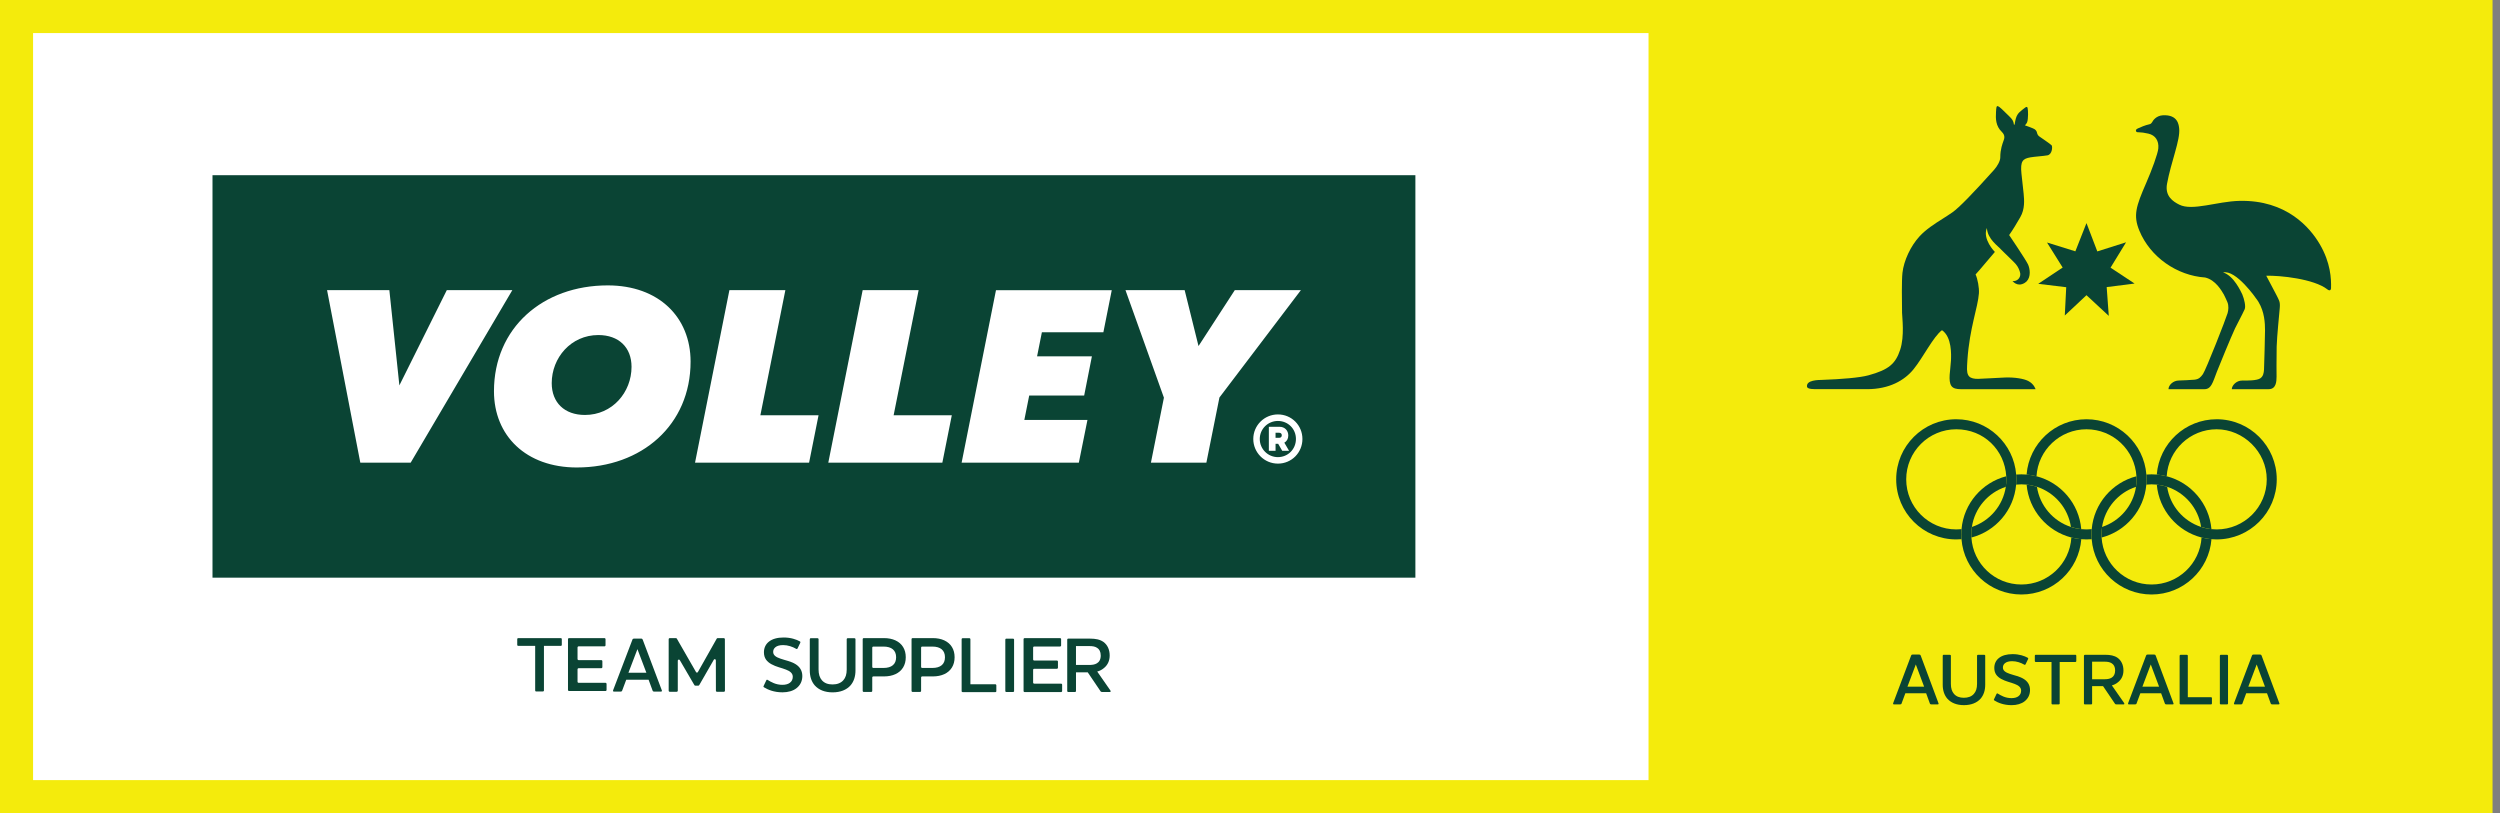 <svg viewBox="0 0 2192 713" xmlns="http://www.w3.org/2000/svg" data-name="Layer 1" id="Layer_1">
  <rect x="0" y="0" width="2192" height="713" fill="#808080" stroke="none"/>
  <defs>
    <style>
      .cls-1 {
        fill: #fff;
      }

      .cls-2 {
        fill: #f4eb0c;
      }

      .cls-3 {
        fill: #0a4434;
      }
    </style>
  </defs>
  <g>
    <rect height="684" width="1445.43" y="14.5" x="14.5" class="cls-1"></rect>
    <path d="M1445.43,29v655H29V29h1416.43M1474.43,0H0v713h1474.43V0h0Z" class="cls-2"></path>
  </g>
  <rect height="714.69" width="714.69" y="-1.69" x="1470.77" class="cls-2"></rect>
  <g>
    <path d="M1767.79,416.1c-2.14-27.14-24.83-48.5-52.52-48.5-29.1,0-52.69,23.59-52.69,52.69s23.59,52.68,52.69,52.68c1.53,0,3.06-.07,4.55-.19-.1-1.38-.16-2.78-.16-4.19,0-1.56.07-3.11.2-4.63-1.51.16-3.04.24-4.59.24-24.25,0-43.9-19.66-43.9-43.9s19.65-43.91,43.9-43.91,42.43,18.21,43.82,41.2c.05.89.09,1.8.09,2.71,0,2.23-.16,4.41-.49,6.56-2.48,16.56-14.21,30.09-29.76,35.18-.32,2.14-.49,4.33-.49,6.56,0,.91.02,1.81.08,2.71,21.24-5.5,37.28-23.92,39.23-46.37.13-1.53.2-3.07.2-4.63,0-1.41-.05-2.81-.16-4.19" class="cls-3"></path>
    <path d="M1816.17,471.29c-1.39,22.99-20.48,41.2-43.82,41.2s-42.42-18.21-43.82-41.2c-.05-.89-.08-1.8-.08-2.71,0-2.23.16-4.41.49-6.56,2.48-16.56,14.21-30.09,29.76-35.18.32-2.14.49-4.33.49-6.56,0-.91-.03-1.81-.09-2.71-21.24,5.5-37.27,23.92-39.23,46.37-.13,1.52-.2,3.07-.2,4.63,0,1.41.06,2.81.16,4.19,2.14,27.14,24.84,48.49,52.52,48.49s50.39-21.35,52.52-48.49c-2.98-.26-5.88-.75-8.7-1.49" class="cls-3"></path>
    <path d="M1785.6,417.58c-2.81-.73-5.72-1.24-8.69-1.49-1.5-.13-3.03-.19-4.56-.19s-3.05.06-4.55.19c.11,1.38.16,2.78.16,4.19,0,1.56-.07,3.1-.2,4.63,1.51-.16,3.04-.24,4.59-.24s3.09.08,4.6.24c3.13.32,6.16.98,9.07,1.93,15.55,5.08,27.28,18.62,29.76,35.18,2.9.95,5.94,1.6,9.07,1.93-1.95-22.45-17.99-40.87-39.23-46.37" class="cls-3"></path>
    <path d="M1834.02,463.96c-1.51.16-3.04.24-4.6.24s-3.08-.08-4.59-.24c-3.13-.33-6.17-.98-9.07-1.93-15.56-5.08-27.28-18.62-29.76-35.18-2.9-.95-5.94-1.61-9.07-1.93,1.95,22.45,17.99,40.87,39.23,46.37,2.82.73,5.72,1.23,8.7,1.49,1.5.13,3.02.19,4.55.19s3.06-.07,4.56-.19c-.11-1.38-.16-2.78-.16-4.19,0-1.56.07-3.11.2-4.63" class="cls-3"></path>
    <path d="M1881.95,416.1c-2.14-27.14-24.83-48.5-52.52-48.5s-50.38,21.36-52.52,48.5c2.98.25,5.88.75,8.69,1.49,1.4-22.99,20.49-41.2,43.82-41.2s42.43,18.21,43.82,41.2c.05.89.09,1.8.09,2.71,0,2.23-.16,4.41-.49,6.56-2.48,16.56-14.21,30.09-29.76,35.18-.32,2.14-.49,4.33-.49,6.56,0,.91.03,1.81.08,2.71,21.24-5.5,37.28-23.92,39.23-46.37.13-1.53.21-3.07.21-4.63,0-1.41-.06-2.81-.17-4.19" class="cls-3"></path>
    <path d="M1930.33,471.29c-1.4,22.99-20.49,41.2-43.83,41.2s-42.42-18.21-43.82-41.2c-.05-.89-.08-1.8-.08-2.71,0-2.23.16-4.41.49-6.56,2.48-16.56,14.21-30.09,29.76-35.18.32-2.14.49-4.33.49-6.56,0-.91-.03-1.81-.09-2.71-21.24,5.5-37.27,23.92-39.23,46.37-.13,1.52-.2,3.07-.2,4.63,0,1.41.05,2.81.16,4.19,2.14,27.14,24.83,48.49,52.52,48.49s50.39-21.35,52.52-48.49c-2.98-.26-5.88-.75-8.69-1.49" class="cls-3"></path>
    <path d="M1899.76,417.58c-2.82-.73-5.72-1.24-8.7-1.49-1.5-.13-3.02-.19-4.56-.19s-3.05.06-4.55.19c.11,1.38.17,2.78.17,4.19,0,1.56-.07,3.1-.21,4.63,1.51-.16,3.04-.24,4.59-.24s3.09.08,4.6.24c3.13.32,6.17.98,9.07,1.93,15.55,5.08,27.28,18.62,29.76,35.18,2.9.95,5.94,1.6,9.07,1.93-1.95-22.45-17.99-40.87-39.23-46.37" class="cls-3"></path>
    <path d="M1943.58,367.6c-27.69,0-50.39,21.36-52.52,48.5,2.98.25,5.88.75,8.7,1.49,1.39-22.99,20.48-41.2,43.82-41.2s43.9,19.66,43.9,43.91-19.65,43.9-43.9,43.9c-1.55,0-3.09-.08-4.6-.24-3.13-.33-6.17-.98-9.07-1.93-15.55-5.08-27.28-18.62-29.76-35.18-2.9-.95-5.94-1.61-9.07-1.93,1.95,22.45,17.99,40.87,39.23,46.37,2.81.73,5.72,1.23,8.69,1.49,1.5.13,3.02.19,4.56.19,29.1,0,52.69-23.59,52.69-52.68s-23.59-52.69-52.69-52.69" class="cls-3"></path>
    <path d="M1794.83,212.64l13.72,21.95-21.44,14.26,24.55,2.98-1.25,24.82,19.01-17.83,19.56,18.14-1.84-25.24,24.46-3.11-21.08-13.93,13.61-22.24-25.21,8-9.49-24.84-9.75,24.76-24.84-7.73" class="cls-3"></path>
    <path d="M1987.02,241.77c11.84-.35,41.83,2.67,53.63,11.96.03.02.15.1.17.13,1.81,1.35,2.93.55,3.03-1.06.25-8.44-.35-22.39-9.8-38.56-8.47-14.5-29.12-39.04-70.47-38.12-19.62.43-41.24,9.1-52.8,3.32-5.56-2.78-12.69-7.51-10.74-18.25,3.45-19.03,11.77-38.59,10.66-48.52-.33-2.92-.99-12.41-14.43-11.58-5.64.35-8.52,4.52-9.08,5.68-.04.09-.08.16-.11.21-.03.03-.13.17-.24.34-.4.59-.9,1.32-2.16,1.61-4.15.93-7.7,2.55-9.82,3.51l-.69.31c-1.53.68-1.44,1.73-1.38,2.03.04.2.32,1.19,1.71,1.19h.69c2.16,0,5.03.4,8.53,1.2,6.09,1.4,9.33,6.26,8.68,13-.44,4.63-5.53,18.61-10.68,30.4-8.96,20.57-11.42,28.35-5.92,41.7,9.52,23.11,32.91,39.37,57.71,41.05,9.21,2.17,14.37,11.62,16.36,14.92,1.26,2.48,2.44,5.08,3.1,6.67,1.31,3.15.94,6.94.18,9.66-1.23,4.38-19.09,50.03-21.66,53.5-1.98,2.67-3.45,4.47-7.55,4.86-2.57.24-11.34.68-13.64.71-4.84.06-8.98,4-8.98,7.63l31.41-.02c6.16,0,7.35-5.78,11.06-15.4,2.08-5.38,12.48-30.64,15.9-37.95,2.6-5.14,4.83-9.41,6.03-11.81l.04-.07s.01-.02.04-.06c.17-.34.99-1.97,2.28-4.73,1.21-2.58-.36-9.05-2.1-13.21-1-1.89-7.25-16.26-16.79-19.15,11.41-2.49,28.54,22.15,30.11,24.44.36.52.71,1.06,1.03,1.6,5.15,8.63,5.64,18.33,5.63,24.74-.01,3.45-.69,31.4-.89,34.44-.21,3.04-.68,5.94-3.4,7.71-3.08,2-11.54,1.91-15.66,1.86-5.28-.06-9.19,4.47-9.19,7.57h32.39c6.45.01,6.86-6.65,6.86-10.98,0,0-.15-17.41.1-26.41.26-8.99,2.26-28.41,2.73-34.07.46-5.66-.87-6.72-3.01-11.22l-8.84-16.77" class="cls-3"></path>
    <path d="M1798.96,127.49c-.58-.83-10.64-7.69-10.64-7.69-1.05-.68-1.74-1.62-2.11-2.79-.07-.21-.18-.64-.18-.64-.18-1.02-.73-2.06-1.98-3.01-1.02-.77-6.13-2.59-8.3-3.34-.05-.01-.16-.05-.29-.09,1.98-2.25,2.16-2.78,2.52-5.71.27-2.27.27-5.06.13-7.04-.31-4.29-.64-4.39-4.57-1.24-4.34,3.48-5.9,4.87-7.12,13.28-.2.06-.39.12-.56.18-.47-3.57-1.49-4.82-4.23-7.51-11.32-11.17-11.06-11.05-11.53-3.68-.37,5.81-.26,12.3,5,17.32,3.57,3.4,2.12,6.39,1.48,8.2-.64,1.81-2.79,7.21-2.74,14.39.02,2.96-2.68,7.74-5.42,10.78-18.54,20.67-30.76,33.25-36.51,37.26-2.88,2.02-5.9,3.93-8.82,5.78-7.03,4.46-14.29,9.07-20.02,15.27-7.81,8.46-13.84,21.35-15.01,32.08-.73,6.72-.49,24.42-.34,35,.05,3.89,2.32,20.41-1.66,32.4-4.02,12.09-9.71,17.45-27.85,22.4-7.76,2.11-23.85,3.4-40.43,3.99-3.4.12-14.1,0-13.42,5.91.29,2.53,6.74,2.19,9.8,2.23h42.93c19.45,0,32.79-7.71,40.69-17.44,8.44-10.39,17.49-28.84,24.96-34.28,8.72,6.05,8.12,21.44,7.85,26.79-.38,7.85-2.78,17.76.45,22.19,1.56,2.14,4.47,2.73,7.99,2.75h65.73s-1.22-4.57-6.54-7.26c-3.71-1.88-11.64-3.28-20.23-2.97-3.79.13-20.15,1.13-23.56,1.18-3.42.05-6.25-.48-7.84-2.12-1.6-1.65-2.2-4.45-1.84-9.77.1-1.38.18-2.96.27-4.69,1.92-28.07,9.19-45.88,10.09-58.42.34-4.74-1.11-12.64-2.93-16.54.58-.66,1.18-1.34,1.74-1.97l1.72-1.93c.09-.11,7.19-8.56,13.46-15.84-.27-.27-11.09-11.28-7-20.99.61,9.93,9.9,15.8,12.54,18.96l2.3,2.28c3.71,3.68,9.33,8.97,10.48,10.39,2.22,2.63,3.37,5.49,3.93,8.15.51,4.23-3.18,7.28-6.78,6.7,1.5,1.85,3.77,3.19,6.38,3.09.09,0,.37-.02.39-.02,1.04-.1,2.11-.42,3.21-1.02,0,0,0,0,.01,0,.26-.15.53-.3.8-.48.55-.35,1.06-.73,1.49-1.16.02-.02.05-.04.07-.06,3.97-4.05,2.96-11.2,1.24-14.91-1.86-4.02-16.54-25.73-16.54-25.73,3.5-4.92,6.76-10.53,9.17-14.67l.58-.99c4.16-7.14,3.47-14.92,2.96-20.6,0,0-.69-5.64-1.92-17.63-1.13-11.07,1.19-13.04,7.82-14.24,3.59-.65,11.38-1.11,14.98-1.77,4.16-.76,4.55-7.51,3.72-8.68" class="cls-3"></path>
    <g>
      <path d="M1679.78,582.6l-7.34,19.49h14.63l-7.29-19.49ZM1667.32,616.79c-.19.58-.58.83-1.28.83h-5.5c-.51,0-.7-.26-.7-.58,0-.19.06-.38.13-.64l15.72-41.66c.19-.57.57-.83,1.21-.83h5.88c.7,0,1.02.26,1.28.83l15.53,41.66c.07.19.19.45.19.64,0,.32-.19.58-.77.58h-5.63c-.7,0-1.08-.26-1.28-.83l-3.26-8.94h-18.22l-3.32,8.94" class="cls-3"></path>
      <path d="M1733.46,574.94c0-.45.38-.83.77-.83h5.63c.38,0,.77.38.77.83v25.49c0,4.99-1.41,9.14-4.09,12.21-3.2,3.58-8.18,5.63-14.57,5.63s-11.31-2.05-14.51-5.63c-2.68-3.07-4.09-7.22-4.09-12.21v-25.49c0-.45.32-.83.77-.83h5.56c.45,0,.83.38.83.83v24.73c0,3.77.89,6.64,2.68,8.69,2.05,2.37,4.98,3.45,8.69,3.45s6.78-1.08,8.82-3.45c1.85-2.05,2.75-4.92,2.75-8.69v-24.73" class="cls-3"></path>
      <path d="M1748.67,614.17c-.45-.26-.58-.64-.32-1.08l2.24-4.73c.19-.38.51-.57,1.02-.26,2.81,1.72,6.64,4.02,12.08,4.02,2.68,0,4.72-.63,6.07-1.66,1.66-1.21,2.36-3,2.36-4.92,0-2.93-2.36-4.6-5.5-5.81-3.64-1.47-7.92-2.17-12.01-4.47-3.51-1.98-6.01-4.72-6.01-9.65,0-3.57,1.41-6.64,4.16-8.75,2.68-2.11,6.64-3.32,11.88-3.32,5.94,0,10.42,1.6,13.29,3.19.45.26.51.64.32,1.09l-2.24,4.66c-.26.45-.64.58-1.08.32-3.07-1.79-6.84-3.07-10.67-3.07-2.87,0-4.99.64-6.26,1.72-1.21.96-1.85,2.24-1.85,3.84,0,2.81,2.36,4.28,5.94,5.5,4.09,1.47,8.69,2.17,12.46,4.6,2.94,1.86,5.37,4.86,5.37,9.59,0,4.28-1.79,7.6-4.73,9.91-2.81,2.23-6.84,3.39-11.44,3.39-6.9,0-11.88-2.11-15.08-4.09" class="cls-3"></path>
      <path d="M1819.73,574.11c.45,0,.77.38.77.83v4.72c0,.45-.32.77-.77.77h-13.8v36.43c0,.44-.38.77-.83.77h-5.56c-.45,0-.77-.32-.77-.77v-36.43h-13.87c-.44,0-.77-.32-.77-.77v-4.72c0-.45.32-.83.77-.83h34.82" class="cls-3"></path>
      <path d="M1834.36,580.18v15.4h10.35c2.75,0,4.92-.26,6.71-1.35,1.86-1.08,3.13-3.13,3.13-6.33s-1.15-5.18-3-6.33c-1.72-1.15-3.9-1.41-6.26-1.41h-10.92ZM1851.68,600.94l10.67,15.34c.38.64.51,1.35-.38,1.35h-6.2c-.7,0-1.15-.13-1.53-.83l-10.29-15.21h-9.58v15.28c0,.44-.38.77-.77.77h-5.63c-.38,0-.77-.32-.77-.77v-41.92c0-.45.38-.83.77-.83h17.95c4.22,0,7.93.64,10.81,2.68,3.19,2.3,5.11,6.14,5.11,11.06,0,4.41-1.72,7.99-4.98,10.48-1.66,1.35-3.33,2.11-5.18,2.62" class="cls-3"></path>
      <path d="M1885.8,582.6l-7.35,19.49h14.64l-7.29-19.49ZM1873.34,616.79c-.19.58-.57.83-1.28.83h-5.49c-.51,0-.71-.26-.71-.58,0-.19.07-.38.13-.64l15.72-41.66c.19-.57.58-.83,1.22-.83h5.88c.71,0,1.02.26,1.28.83l15.53,41.66c.06.19.19.45.19.64,0,.32-.19.58-.77.58h-5.62c-.71,0-1.09-.26-1.28-.83l-3.26-8.94h-18.22l-3.32,8.94" class="cls-3"></path>
      <path d="M1917.5,574.11c.38,0,.77.38.77.83v36.36h20.38c.45,0,.77.38.77.77v4.79c0,.44-.32.77-.77.77h-26.78c-.38,0-.77-.32-.77-.77v-41.92c0-.45.38-.83.77-.83h5.63" class="cls-3"></path>
      <path d="M1952.77,574.11c.38,0,.76.38.76.83v41.92c0,.44-.38.77-.76.77h-5.63c-.38,0-.77-.32-.77-.77v-41.92c0-.45.38-.83.77-.83h5.63" class="cls-3"></path>
      <path d="M1978.65,582.6l-7.34,19.49h14.63l-7.29-19.49ZM1966.19,616.79c-.19.58-.58.83-1.28.83h-5.5c-.51,0-.7-.26-.7-.58,0-.19.06-.38.13-.64l15.72-41.66c.19-.57.57-.83,1.21-.83h5.88c.7,0,1.02.26,1.28.83l15.53,41.66c.07.19.19.45.19.64,0,.32-.19.58-.77.58h-5.63c-.7,0-1.08-.26-1.28-.83l-3.26-8.94h-18.22l-3.32,8.94" class="cls-3"></path>
    </g>
  </g>
  <path d="M524.62,293.77c-24.01,0-40.87,19.92-40.87,42.17,0,17,11.17,27.9,29.13,27.9,24.07,0,40.85-19.92,40.85-42.21,0-17.02-11.17-27.86-29.11-27.86ZM1121.44,379.42h-3.04v4.47h3.04c1.63,0,2.43-.88,2.43-2.23s-.8-2.23-2.43-2.23ZM1120.46,369.09c-8.76,0-15.9,7.02-15.9,15.8s7.12,15.92,15.9,15.92,15.82-6.94,15.82-15.92-7.06-15.8-15.82-15.8ZM1124.25,395.26l-3.53-6.12h-2.31v6.12h-5.88v-21.04h9.47c4.43,0,7.57,3.22,7.57,7.65,0,2.88-1.33,5.1-3.47,6.27l4.16,7.12h-6ZM186.32,153.61v352.87h1054.69V153.61H186.32ZM315.92,405.65l-29.15-151.24h54.62l8.78,83.51,41.58-83.51h57.46l-89.12,151.24h-44.17ZM505.8,409.89c-44.64-.02-72.69-27.86-72.69-66.87,0-55.46,42.78-92.79,99.76-92.79,44.62,0,72.63,27.8,72.63,66.83,0,55.48-42.72,92.82-99.71,92.82ZM709.41,405.65h-100l30.13-151.24h49.07l-21.92,109.7h51.01l-8.29,41.54ZM826.25,405.65h-100l30.13-151.24h49.07l-21.92,109.7h51.01l-8.29,41.54ZM967.43,291.34h-53.91l-4.21,21.09h48.07l-6.78,34.37h-48.19l-4.27,21.39h55.34l-7.55,37.48h-102.78l30.13-151.24h101.51l-7.35,36.89v.02ZM1069.2,348.51l-11.45,57.15h-48.62l11.39-56.97-33.7-94.28h51.89l12.15,49.01,31.8-49.01h57.95l-71.38,94.08h-.04v.02ZM1120.48,406.5c-11.96,0-21.6-9.74-21.6-21.6s9.65-21.53,21.6-21.53,21.49,9.53,21.49,21.53-9.53,21.6-21.49,21.6Z" class="cls-3"></path>
  <g>
    <path d="M531.84,599.64v5.27c0,.54-.43.98-.95.98h-31.93c-.52,0-.95-.44-.95-.98v-44.44c0-.54.43-.98.95-.98h31.02c.52,0,.95.44.95.98v5.27c0,.54-.43.98-.95.98h-22.65c-.52,0-.95.44-.95.98v10.11c0,.54.43.98.95.98h19.88c.52,0,.95.44.95.98v5.14c0,.54-.43.98-.95.98h-19.88c-.52,0-.95.44-.95.98v10.84c0,.54.43.98.95.98h23.55c.52,0,.95.44.95.98Z" class="cls-3"></path>
    <path d="M627.71,605.56l-.06-26.63c0-1-1.27-1.37-1.76-.51l-12.79,22.27c-.17.3-.48.48-.81.48h-2.66c-.33,0-.64-.18-.81-.48l-12.78-21.91c-.5-.86-1.76-.49-1.76.52v26.26c0,.55-.43.99-.95.99h-6.09c-.52,0-.95-.44-.95-.99v-45.07c0-.55.43-.99.95-.99h5.41c.33,0,.64.18.81.48l16.81,29.28c.37.65,1.27.64,1.63,0l16.5-29.26c.17-.3.48-.49.82-.49h5.4c.52,0,.95.44.95.99l.06,45.07c0,.55-.42.99-.95.99h-6.03c-.52,0-.95-.44-.95-.99Z" class="cls-3"></path>
    <path d="M785.18,561.52c2.9,1.35,5.12,3.28,6.67,5.8,1.55,2.52,2.32,5.51,2.32,8.97s-.77,6.4-2.32,8.94c-1.55,2.54-3.77,4.49-6.67,5.84-2.9,1.35-6.3,2.02-10.21,2.02h-9.23c-.52,0-.95.42-.95.94v11.74c0,.52-.43.94-.95.94h-6.48c-.52,0-.95-.42-.95-.94v-45.34c0-.52.43-.94.95-.94h17.61c3.91,0,7.31.67,10.21,2.02ZM782.89,583.24c1.89-1.62,2.83-3.93,2.83-6.95s-.95-5.33-2.83-6.95c-1.89-1.62-4.66-2.43-8.31-2.43h-8.84c-.52,0-.95.42-.95.94v16.87c0,.52.43.94.95.94h8.84c3.65,0,6.42-.81,8.31-2.43Z" class="cls-3"></path>
    <path d="M828.01,561.52c2.9,1.35,5.12,3.28,6.67,5.8,1.55,2.52,2.32,5.51,2.32,8.97s-.77,6.4-2.32,8.94c-1.55,2.54-3.77,4.49-6.67,5.84-2.9,1.35-6.3,2.02-10.21,2.02h-9.23c-.52,0-.95.42-.95.94v11.74c0,.52-.43.94-.95.94h-6.48c-.52,0-.95-.42-.95-.94v-45.34c0-.52.43-.94.95-.94h17.61c3.91,0,7.31.67,10.21,2.02ZM825.72,583.24c1.89-1.62,2.83-3.93,2.83-6.95s-.95-5.33-2.83-6.95c-1.89-1.62-4.66-2.43-8.31-2.43h-8.84c-.52,0-.95.42-.95.94v16.87c0,.52.43.94.95.94h8.84c3.65,0,6.42-.81,8.31-2.43Z" class="cls-3"></path>
    <path d="M931.28,600.4v5.46c0,.53-.43.95-.95.95h-31.92c-.53,0-.95-.43-.95-.95v-45.41c0-.53.43-.95.95-.95h31.02c.53,0,.95.43.95.95v5.46c0,.53-.43.95-.95.95h-22.64c-.53,0-.95.43-.95.95v10.4c0,.53.43.95.95.95h19.87c.53,0,.95.43.95.95v5.33c0,.53-.43.95-.95.95h-19.87c-.53,0-.95.43-.95.95v11.14c0,.53.43.95.95.95h23.54c.53,0,.95.43.95.95Z" class="cls-3"></path>
    <path d="M742.4,560.48c0-.48.41-.9.82-.9h6.05c.41,0,.82.41.82.9v27.41c0,5.36-1.51,9.83-4.4,13.12-3.44,3.85-8.8,6.05-15.66,6.05s-12.16-2.2-15.6-6.05c-2.89-3.3-4.4-7.76-4.4-13.12v-27.41c0-.48.35-.9.82-.9h5.98c.48,0,.9.41.9.9v26.59c0,4.05.96,7.14,2.89,9.34,2.2,2.55,5.35,3.71,9.34,3.71s7.29-1.17,9.49-3.71c1.99-2.2,2.95-5.29,2.95-9.34v-26.59" class="cls-3"></path>
    <path d="M669.88,602.66c-.48-.27-.62-.69-.35-1.17l2.41-5.09c.2-.41.55-.62,1.1-.27,3.02,1.85,7.14,4.33,12.99,4.33,2.88,0,5.08-.68,6.53-1.79,1.79-1.3,2.54-3.23,2.54-5.29,0-3.16-2.54-4.95-5.91-6.25-3.91-1.58-8.52-2.34-12.92-4.81-3.78-2.13-6.46-5.08-6.46-10.38,0-3.84,1.51-7.14,4.47-9.41,2.89-2.26,7.14-3.57,12.78-3.57,6.39,0,11.2,1.72,14.29,3.43.48.27.55.69.35,1.17l-2.41,5.01c-.27.48-.69.62-1.17.35-3.3-1.92-7.35-3.3-11.47-3.3-3.09,0-5.36.69-6.74,1.85-1.3,1.03-1.99,2.41-1.99,4.12,0,3.02,2.54,4.6,6.39,5.91,4.4,1.58,9.35,2.33,13.4,4.94,3.16,2,5.77,5.22,5.77,10.31,0,4.6-1.92,8.18-5.09,10.65-3.02,2.4-7.35,3.64-12.3,3.64-7.42,0-12.78-2.27-16.21-4.4" class="cls-3"></path>
    <path d="M491.77,559.49c.48,0,.82.41.82.9v5.08c0,.48-.34.82-.82.82h-14.84v39.16c0,.48-.41.82-.89.82h-5.98c-.48,0-.82-.35-.82-.82v-39.16h-14.91c-.48,0-.82-.34-.82-.82v-5.08c0-.48.35-.9.82-.9h37.44" class="cls-3"></path>
    <path d="M943.42,566.48v16.56h11.13c2.96,0,5.29-.27,7.21-1.45,2-1.17,3.36-3.36,3.36-6.8s-1.24-5.56-3.23-6.8c-1.85-1.24-4.19-1.51-6.74-1.51h-11.74ZM962.04,588.81l11.47,16.49c.41.69.55,1.45-.41,1.45h-6.66c-.75,0-1.24-.14-1.65-.9l-11.06-16.35h-10.3v16.42c0,.48-.41.82-.82.82h-6.05c-.41,0-.82-.35-.82-.82v-45.07c0-.48.41-.9.82-.9h19.3c4.54,0,8.52.69,11.62,2.89,3.43,2.47,5.49,6.6,5.49,11.89,0,4.74-1.85,8.59-5.35,11.27-1.79,1.45-3.58,2.26-5.57,2.81" class="cls-3"></path>
    <path d="M558.91,569.16l-7.9,20.71h15.74l-7.84-20.71ZM545.51,605.49c-.2.61-.62.89-1.37.89h-5.9c-.55,0-.76-.27-.76-.61,0-.2.07-.41.14-.68l16.9-44.28c.21-.61.62-.88,1.31-.88h6.32c.76,0,1.1.27,1.37.88l16.7,44.28c.07.21.2.48.2.68,0,.34-.2.61-.82.61h-6.04c-.76,0-1.17-.27-1.37-.89l-3.5-9.51h-19.59l-3.57,9.51" class="cls-3"></path>
    <path d="M850.03,559.59c.41,0,.82.42.82.91v39.48h21.92c.48,0,.82.42.82.83v5.2c0,.48-.34.83-.82.83h-28.79c-.41,0-.82-.35-.82-.83v-45.51c0-.49.41-.91.82-.91h6.05" class="cls-3"></path>
    <path d="M888.33,559.96c.41,0,.82.41.82.9v45.07c0,.48-.41.82-.82.82h-6.05c-.41,0-.82-.35-.82-.82v-45.07c0-.48.41-.9.82-.9h6.05" class="cls-3"></path>
  </g>
</svg>